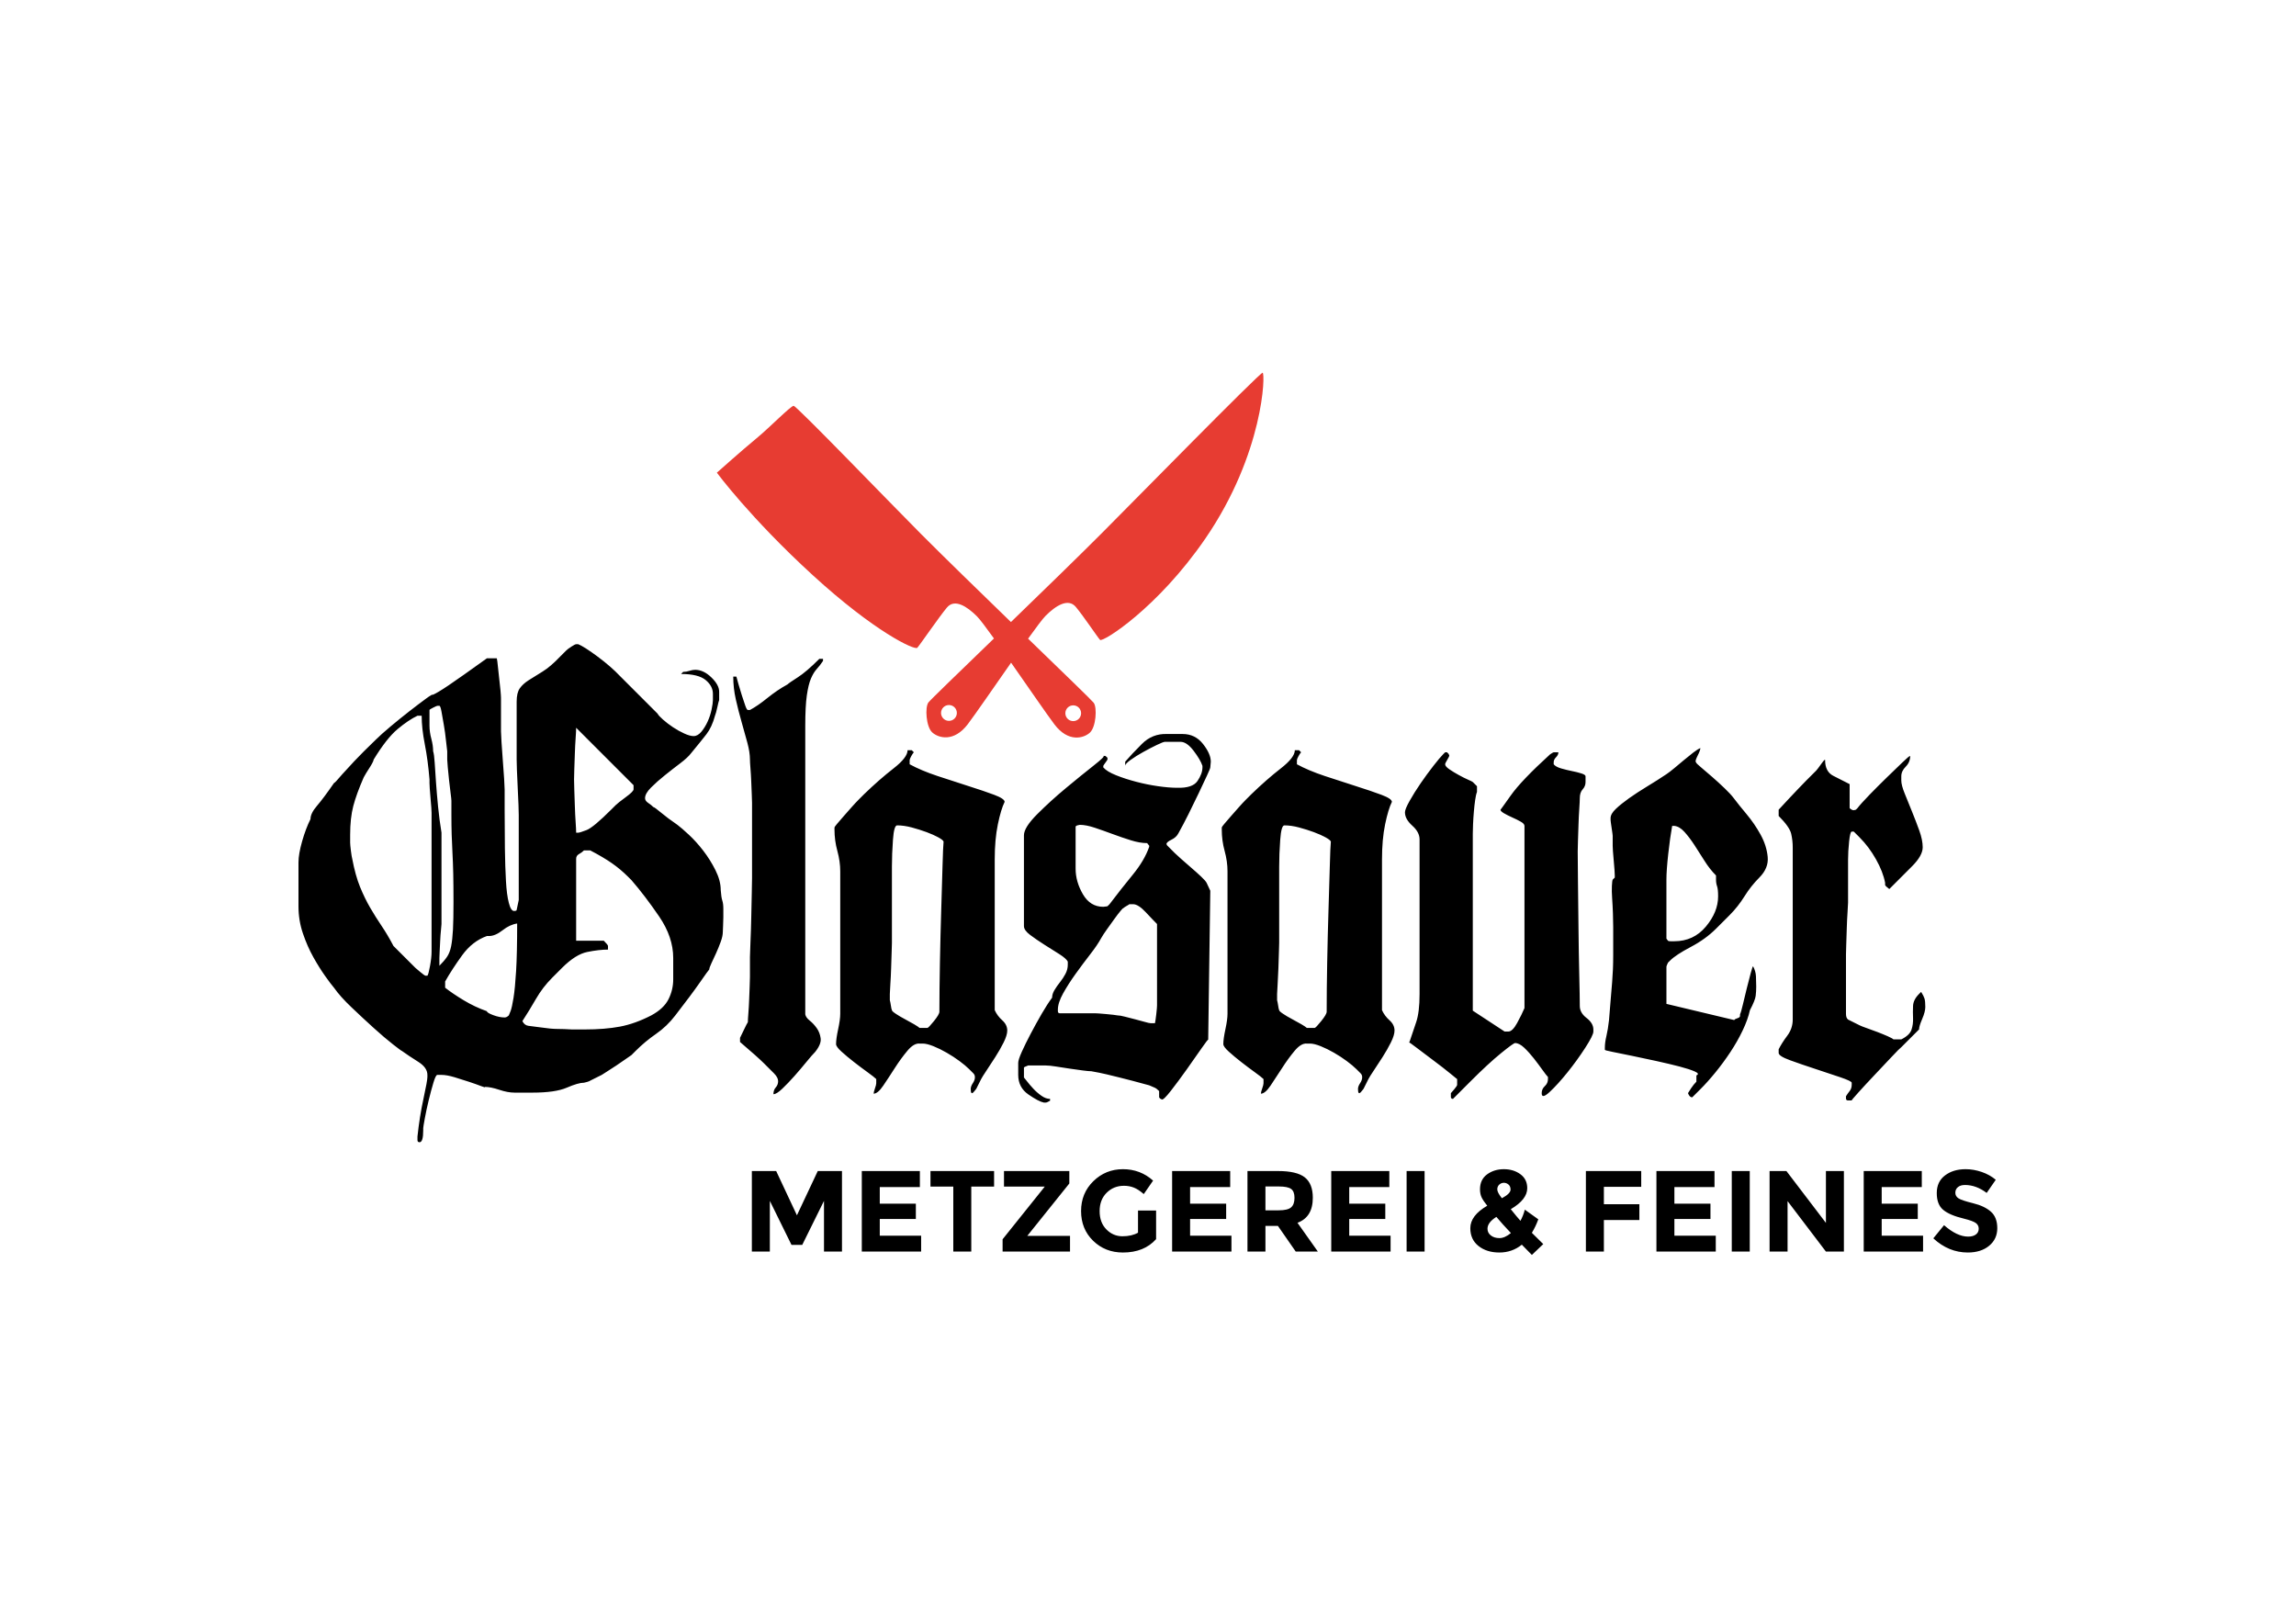 <?xml version="1.0" encoding="iso-8859-1"?>
<svg xmlns="http://www.w3.org/2000/svg" xmlns:xlink="http://www.w3.org/1999/xlink" version="1.1" id="Ebene_1" x="0px" y="0px" viewBox="0 0 841.89 595.28" style="enable-background:new 0 0 841.89 595.28;" xml:space="preserve">
<g>
	<path d="M678.217,400.002c0.508-0.637,0.762-1.397,0.762-2.295v-0.766c0-0.383-1.402-1.055-4.209-2.012   c-2.807-0.955-5.871-1.977-9.188-3.061c-3.318-1.084-6.383-2.133-9.185-3.156c-2.807-1.018-4.203-1.916-4.203-2.678v-1.342   c0.76-1.531,1.811-3.186,3.152-4.977c1.342-1.785,2.006-3.76,2.006-5.93v-63.158c0-1.654-0.188-3.312-0.57-4.977   c-0.385-1.654-1.916-3.828-4.588-6.508v-2.295c1.527-1.66,2.832-3.064,3.916-4.213c1.086-1.145,2.203-2.322,3.352-3.537   c1.148-1.215,2.102-2.203,2.871-2.967l3.637-3.635c0.254-0.258,0.857-1.055,1.818-2.396c0.955-1.338,1.432-1.814,1.432-1.436   c0,2.811,0.992,4.723,2.967,5.744c1.977,1.021,3.986,2.039,6.031,3.064v8.801c0.508,0.51,1.021,0.768,1.529,0.768   c0.127,0,0.383-0.065,0.768-0.193l0.574-0.574c0.887-1.148,2.389-2.803,4.494-4.977c2.111-2.17,4.213-4.271,6.318-6.314   c2.104-2.043,3.984-3.857,5.648-5.453c1.654-1.596,2.609-2.393,2.869-2.393c0,1.527-0.547,2.84-1.625,3.92   c-1.088,1.086-1.633,2.272-1.633,3.541v1.533c0,1.148,0.418,2.746,1.246,4.781c0.826,2.043,1.721,4.246,2.676,6.605   c0.961,2.363,1.848,4.686,2.684,6.986c0.828,2.295,1.244,4.338,1.244,6.123c0,2.043-1.311,4.373-3.928,6.986   c-2.609,2.615-5.387,5.389-8.32,8.326c-1.025-0.768-1.535-1.275-1.535-1.531v-0.768c-0.508-2.682-1.625-5.551-3.348-8.611   c-1.723-3.061-3.731-5.74-6.027-8.037l-2.105-2.109h-0.768c-0.381,0-0.701,1.215-0.955,3.639c-0.258,2.422-0.381,4.658-0.381,6.697   v3.445v12.248c0,0.51-0.066,1.695-0.193,3.541c-0.127,1.853-0.223,3.828-0.283,5.934c-0.066,2.107-0.135,4.086-0.193,5.935   c-0.066,1.848-0.098,3.029-0.098,3.537v21.816c0,1.025,0.254,1.723,0.768,2.109l4.209,2.102c0.508,0.258,1.406,0.609,2.68,1.053   c1.275,0.451,2.584,0.928,3.922,1.434c1.342,0.516,2.586,1.025,3.734,1.533c1.148,0.51,1.85,0.898,2.104,1.148h2.869   c2.043-1.018,3.287-2.203,3.734-3.539c0.447-1.338,0.635-2.742,0.574-4.215c-0.067-1.461-0.067-2.963,0-4.496   c0.06-1.527,0.795-2.996,2.199-4.398l0.767-0.768c0.639,1.022,1.053,1.85,1.246,2.486c0.19,0.641,0.283,1.662,0.283,3.064   c0,1.148-0.381,2.617-1.148,4.402c-0.768,1.789-1.148,3.064-1.148,3.824l-6.508,6.508c-0.381,0.262-1.562,1.435-3.537,3.545   c-1.979,2.102-4.086,4.338-6.318,6.699c-2.232,2.363-4.211,4.494-5.93,6.406c-1.723,1.916-2.523,2.871-2.397,2.871h-1.336   c-0.514,0-0.768-0.258-0.768-0.766v-0.379v-0.389C677.26,401.277,677.703,400.645,678.217,400.002 M612.574,345.078h1.338   c4.719,0,8.58-1.785,11.576-5.359c2.998-3.572,4.504-7.27,4.504-11.098c0-1.789-0.131-3.033-0.389-3.734   c-0.254-0.697-0.379-1.498-0.379-2.393v-1.533c-1.533-1.527-2.938-3.312-4.213-5.355c-1.275-2.039-2.519-3.984-3.73-5.838   c-1.213-1.848-2.428-3.447-3.635-4.785c-1.215-1.342-2.461-2.072-3.734-2.199h-0.766c-0.51,2.807-0.986,6.217-1.434,10.236   c-0.447,4.021-0.672,7.182-0.672,9.475v21.627l0.574,0.768C611.742,345.016,612.062,345.078,612.574,345.078 M620.1,398.951   c0.641-0.957,1.289-1.752,1.93-2.393v-2.297c0.894-0.383,0.705-0.861-0.58-1.435c-1.287-0.572-3.15-1.178-5.588-1.818   c-2.441-0.633-5.256-1.305-8.451-2.008c-3.197-0.697-6.195-1.34-8.998-1.914c-2.811-0.572-5.166-1.051-7.082-1.438   c-1.916-0.381-2.869-0.635-2.869-0.764v-0.77c0-1.27,0.186-2.705,0.574-4.305c0.379-1.592,0.699-3.537,0.953-5.834   c0.258-3.316,0.481-6.057,0.672-8.229c0.193-2.17,0.35-4.082,0.477-5.74c0.127-1.66,0.223-3.221,0.287-4.693   c0.062-1.465,0.1-3.154,0.1-5.067v-10.336c0-1.402-0.037-3.064-0.1-4.98c-0.064-1.912-0.16-3.756-0.287-5.549   c-0.127-1.783-0.156-3.318-0.094-4.594c0.064-1.273,0.16-2.035,0.287-2.295l0.768-0.764v-0.77c0-0.248-0.037-0.92-0.096-2.004   c-0.068-1.086-0.16-2.232-0.287-3.449c-0.131-1.211-0.229-2.359-0.291-3.443c-0.064-1.082-0.094-1.752-0.094-2.01v-3.637   c0-0.254-0.127-1.213-0.383-2.871c-0.258-1.658-0.381-2.613-0.381-2.869v-0.766c0-1.018,0.637-2.135,1.912-3.35   c1.275-1.213,2.9-2.518,4.883-3.926c1.977-1.402,4.176-2.836,6.602-4.305c2.42-1.465,4.783-2.963,7.078-4.496   c0.768-0.506,1.723-1.244,2.871-2.203c1.15-0.953,2.326-1.941,3.545-2.967c1.211-1.018,2.359-1.941,3.44-2.773   c1.088-0.826,1.945-1.371,2.588-1.625c0,0.512-0.322,1.406-0.963,2.68c-0.633,1.275-0.891,2.039-0.76,2.297l0.19,0.381   c0.127,0.256,0.764,0.861,1.912,1.818c1.148,0.957,2.49,2.105,4.02,3.447c1.531,1.338,3.033,2.711,4.494,4.111   c1.469,1.406,2.588,2.617,3.355,3.635c1.148,1.535,2.709,3.482,4.686,5.842c1.978,2.363,3.701,4.879,5.17,7.559   c1.465,2.676,2.326,5.391,2.582,8.133c0.258,2.744-0.768,5.264-3.06,7.561c-2.041,2.041-3.861,4.334-5.457,6.891   c-1.594,2.555-3.414,4.846-5.453,6.889l-4.975,4.973c-2.555,2.553-5.645,4.785-9.281,6.699c-3.639,1.914-6.158,3.578-7.561,4.979   l-0.768,0.764c-0.127,0.258-0.254,0.545-0.381,0.861c-0.129,0.32-0.193,0.545-0.193,0.672v13.586l24.865,5.934   c0.123-0.256,0.512-0.477,1.156-0.674c0.641-0.189,0.965-0.477,0.965-0.857v-0.578c0.254-0.506,0.606-1.719,1.053-3.631   c0.447-1.916,0.924-3.895,1.434-5.938c0.512-2.039,0.988-3.887,1.435-5.549c0.447-1.656,0.731-2.486,0.865-2.486   c0.633,1.146,0.984,2.363,1.051,3.637c0.061,1.279,0.098,2.555,0.098,3.828c0,1.149-0.068,2.268-0.195,3.348   c-0.125,1.088-0.83,2.844-2.105,5.264c-0.51,2.295-1.404,4.785-2.684,7.465c-1.279,2.682-2.785,5.328-4.518,7.943   c-1.732,2.613-3.566,5.104-5.494,7.463c-1.928,2.363-3.791,4.436-5.592,6.221l-2.889,2.871c-0.644,0-1.154-0.512-1.543-1.533   C619.07,400.518,619.457,399.91,620.1,398.951 M533.25,399.332c0.699-0.828,1.051-1.365,1.051-1.625v-2.104   c0.127,0.123-0.701-0.543-2.49-2.012c-1.785-1.465-3.795-3.027-6.023-4.685c-2.236-1.658-4.309-3.225-6.225-4.693   c-1.908-1.461-2.871-2.133-2.871-2.01l0.195-0.379c0.768-2.297,1.557-4.656,2.393-7.082c0.826-2.424,1.244-5.867,1.244-10.334   v-56.652c0-1.781-0.894-3.475-2.684-5.07c-1.781-1.596-2.676-3.221-2.676-4.879c0-0.764,0.574-2.17,1.723-4.211   c1.147-2.039,2.484-4.176,4.018-6.412c1.535-2.228,3.09-4.365,4.69-6.408c1.594-2.041,2.773-3.447,3.541-4.211l0.768-0.768h0.764   c0,0.129,0.098,0.256,0.287,0.383c0.19,0.131,0.287,0.258,0.287,0.385l0.19,0.383c0,0.254-0.252,0.799-0.764,1.625   c-0.51,0.832-0.764,1.373-0.764,1.627c0,0.51,0.506,1.117,1.527,1.822c1.021,0.701,2.17,1.4,3.445,2.101   c1.273,0.701,2.422,1.279,3.443,1.723c1.021,0.447,1.596,0.734,1.723,0.861l1.535,1.531v2.105c-0.26,0.639-0.484,1.625-0.67,2.965   c-0.195,1.342-0.352,2.775-0.479,4.309c-0.133,1.527-0.227,3.029-0.291,4.494c-0.066,1.469-0.096,2.647-0.096,3.541v64.877   l11.674,7.656h1.342c1.021,0,2.104-1.051,3.25-3.156c1.148-2.107,2.043-3.922,2.682-5.453v-66.793c0-0.508-0.445-1.018-1.34-1.531   c-0.894-0.508-1.912-1.018-3.062-1.529c-1.148-0.51-2.17-1.025-3.057-1.535c-0.895-0.508-1.342-0.955-1.342-1.338   c-0.131,0.256,1.113-1.461,3.734-5.166c2.609-3.699,7.426-8.742,14.443-15.119c0.768-0.512,1.211-0.768,1.338-0.768h1.723   c0,0.641-0.283,1.244-0.857,1.818c-0.574,0.574-0.865,1.182-0.865,1.818v0.766c0.512,0.641,1.44,1.147,2.777,1.531   c1.338,0.383,2.65,0.705,3.926,0.957c1.273,0.254,2.422,0.545,3.443,0.861c1.021,0.32,1.533,0.668,1.533,1.051v2.107   c0,1.021-0.356,1.912-1.057,2.68c-0.699,0.768-1.051,1.848-1.051,3.25c0,0.768-0.066,2.076-0.193,3.926   c-0.127,1.852-0.223,3.797-0.283,5.84c-0.066,2.043-0.131,3.988-0.193,5.834c-0.068,1.852-0.094,3.156-0.094,3.926   c0,2.041,0.025,5.74,0.094,11.1c0.063,5.359,0.127,11.066,0.193,17.127c0.061,6.06,0.156,11.771,0.283,17.129   c0.127,5.359,0.193,9.125,0.193,11.289c0,1.664,0.828,3.131,2.49,4.402c1.654,1.279,2.486,2.68,2.486,4.209v0.767   c0,0.895-0.992,2.871-2.963,5.93c-1.982,3.068-4.152,6.064-6.508,8.998c-2.363,2.938-4.533,5.332-6.51,7.176   c-1.982,1.854-2.967,2.014-2.967,0.48c0-1.022,0.381-1.881,1.148-2.582c0.764-0.701,1.148-1.562,1.148-2.584v-0.768   c-0.385-0.383-1.051-1.244-2.01-2.582c-0.957-1.342-2.008-2.744-3.156-4.213c-1.148-1.465-2.326-2.773-3.541-3.926   c-1.215-1.143-2.33-1.717-3.348-1.717c-0.387,0-2.109,1.24-5.17,3.73c-3.061,2.49-6.766,5.9-11.096,10.236l-6.51,6.508   c-0.514,0-0.768-0.254-0.768-0.762v-0.767v-0.574C532.131,400.645,532.545,400.162,533.25,399.332 M468.66,368.617   c0.127,0.895,0.254,1.469,0.381,1.723c0,0.256,0.477,0.701,1.438,1.338c0.955,0.641,2.035,1.279,3.25,1.916   c1.217,0.637,2.363,1.275,3.449,1.912c1.084,0.641,1.752,1.084,2.008,1.342h2.871c0.254,0,1.051-0.828,2.393-2.49   c1.338-1.654,2.01-2.807,2.01-3.443c0-5.357,0.062-11.389,0.189-18.086c0.127-6.695,0.287-13.109,0.477-19.234   c0.195-6.123,0.352-11.514,0.484-16.17c0.121-4.654,0.25-7.621,0.381-8.9c-0.131-0.381-0.767-0.887-1.916-1.529   c-1.148-0.637-2.578-1.273-4.309-1.918c-1.719-0.631-3.533-1.209-5.449-1.719c-1.916-0.512-3.705-0.764-5.361-0.764   c-0.764,0-1.273,1.754-1.531,5.262c-0.258,3.508-0.383,6.793-0.383,9.855v4.592v23.35c0,0.381-0.031,1.498-0.094,3.352   c-0.065,1.848-0.131,3.824-0.19,5.93c-0.068,2.105-0.164,4.086-0.287,5.93c-0.131,1.853-0.195,3.035-0.195,3.545v1.34v0.957   C468.398,367.086,468.533,367.727,468.66,368.617 M460.139,393.113c-1.596-1.147-3.25-2.393-4.973-3.73   c-1.721-1.342-3.254-2.617-4.592-3.828c-1.342-1.211-2.01-2.135-2.01-2.777c0-1.27,0.258-3.09,0.766-5.453   c0.51-2.359,0.768-4.242,0.768-5.646v-52.244c0-2.424-0.352-4.908-1.055-7.463c-0.705-2.553-1.049-5.17-1.049-7.85v-0.764   c0-0.127,0.315-0.574,0.955-1.342c0.633-0.764,1.432-1.685,2.393-2.773c0.955-1.082,1.908-2.17,2.871-3.254   c0.953-1.082,1.814-2.01,2.578-2.773l2.111-2.105c3.697-3.572,7.268-6.699,10.711-9.379c3.449-2.68,5.17-4.91,5.17-6.699h1.533   l0.764,0.766c-0.258,0.256-0.578,0.738-0.957,1.434c-0.381,0.705-0.574,1.185-0.574,1.435v1.533   c2.807,1.531,6.217,2.967,10.238,4.305c4.02,1.342,7.848,2.582,11.484,3.734c3.635,1.148,6.725,2.199,9.281,3.154   c2.551,0.957,3.824,1.822,3.824,2.586c-0.891,1.789-1.717,4.529-2.486,8.227c-0.764,3.705-1.143,7.98-1.143,12.826v55.309   c0.633,1.404,1.557,2.646,2.772,3.73c1.213,1.084,1.82,2.33,1.82,3.734c0,1.148-0.451,2.613-1.342,4.398   c-0.895,1.789-1.912,3.576-3.06,5.361c-1.152,1.785-2.236,3.443-3.254,4.976c-1.025,1.531-1.66,2.557-1.916,3.062l-1.529,3.061   c-0.129,0.381-0.543,0.959-1.244,1.723c-0.701,0.768-1.051,0.383-1.051-1.148c0-0.633,0.254-1.342,0.764-2.105   c0.51-0.768,0.764-1.465,0.764-2.107v-0.189c0-0.506-0.189-0.957-0.574-1.342l-1.527-1.527c-0.898-0.891-2.08-1.883-3.541-2.967   c-1.469-1.086-3.035-2.107-4.689-3.06c-1.662-0.959-3.287-1.752-4.883-2.395c-1.596-0.637-2.904-0.957-3.922-0.957h-1.149   c-1.408-0.127-2.902,0.768-4.498,2.68c-1.596,1.916-3.127,4.018-4.588,6.314c-1.473,2.297-2.875,4.436-4.213,6.412   c-1.342,1.979-2.523,2.967-3.541,2.967c0-0.385,0.156-1.018,0.477-1.916c0.314-0.887,0.478-1.529,0.478-1.912v-0.768v-0.762   C462.793,395.098,461.734,394.262,460.139,393.113 M397.082,327.853c1.785,3.061,4.275,4.596,7.465,4.596   c0.254,0,0.545-0.033,0.857-0.1c0.32-0.061,0.545-0.098,0.676-0.098l0.764-0.76c2.803-3.701,5.646-7.303,8.518-10.814   c2.869-3.506,4.879-6.922,6.027-10.242v-0.381l-0.764-0.957c-1.789,0-3.799-0.348-6.027-1.051   c-2.236-0.701-4.471-1.465-6.703-2.297c-2.232-0.828-4.398-1.596-6.508-2.299c-2.102-0.697-3.922-1.049-5.453-1.049   c-0.127,0-0.414,0.064-0.861,0.191c-0.447,0.125-0.67,0.316-0.67,0.57v7.658v7.652   C394.402,321.666,395.297,324.789,397.082,327.853 M405.603,371.775c2.102,0.189,3.469,0.354,4.111,0.48   c0.633,0,1.565,0.16,2.775,0.477c1.213,0.32,2.457,0.641,3.732,0.957c1.273,0.322,2.455,0.639,3.541,0.955   c1.08,0.32,1.814,0.48,2.199,0.48h1.535c0.123-0.506,0.283-1.596,0.477-3.258c0.188-1.654,0.283-2.738,0.283-3.25V338.76   c-0.895-0.887-2.266-2.322-4.115-4.305c-1.848-1.975-3.41-2.963-4.688-2.963h-1.336c-0.133,0.127-0.484,0.35-1.059,0.666   c-0.57,0.322-0.982,0.609-1.24,0.861c0-0.127-0.32,0.191-0.959,0.959c-0.637,0.764-1.371,1.721-2.199,2.869   c-0.83,1.148-1.721,2.391-2.68,3.732c-0.957,1.338-1.695,2.455-2.203,3.35c-0.895,1.66-2.229,3.639-4.018,5.932   c-1.785,2.299-3.57,4.691-5.359,7.178c-1.787,2.486-3.318,4.881-4.594,7.176c-1.273,2.297-1.908,4.275-1.908,5.934v0.574   c0,0.512,0.25,0.766,0.762,0.766h13.016C402.184,371.488,403.496,371.584,405.603,371.775 M374.691,385.555   c0.891-1.975,1.979-4.178,3.254-6.602c1.273-2.422,2.613-4.846,4.018-7.275c1.406-2.42,2.68-4.398,3.828-5.93   c0-0.895,0.287-1.816,0.865-2.773c0.57-0.963,1.244-1.92,2.006-2.875c0.768-0.957,1.438-1.975,2.012-3.061   c0.574-1.084,0.857-2.203,0.857-3.35v-1.149c-0.381-0.764-1.432-1.689-3.152-2.777c-1.723-1.076-3.545-2.229-5.457-3.44   c-1.912-1.217-3.639-2.395-5.168-3.541c-1.531-1.152-2.299-2.23-2.299-3.256v-33.301c0-1.912,1.629-4.498,4.883-7.748   c3.254-3.254,6.758-6.445,10.525-9.568c3.762-3.129,7.143-5.867,10.143-8.23c2.998-2.363,4.18-3.541,3.541-3.541h0.766   c0.51,0.379,0.768,0.641,0.768,0.768v0.57c-0.131,0.258-0.385,0.641-0.768,1.148c-0.385,0.514-0.639,0.895-0.766,1.15v0.57   c0.889,1.025,2.453,1.984,4.689,2.871c2.23,0.895,4.689,1.695,7.369,2.393c2.68,0.705,5.357,1.246,8.041,1.629   c2.676,0.381,4.973,0.574,6.889,0.574c3.824,0.127,6.344-0.701,7.559-2.486c1.207-1.789,1.814-3.447,1.814-4.98v-0.57   c-0.51-1.531-1.598-3.385-3.254-5.549c-1.658-2.17-3.25-3.258-4.781-3.258h-5.744c-0.381,0-1.371,0.387-2.967,1.15   c-1.596,0.766-3.25,1.625-4.973,2.584c-1.723,0.957-3.258,1.912-4.592,2.869c-1.342,0.959-2.014,1.693-2.014,2.203v-1.531   c1.535-1.785,3.57-3.955,6.125-6.508c2.549-2.551,5.617-3.766,9.187-3.639h5.74c3.065,0,5.551,1.215,7.467,3.639   c1.912,2.422,2.869,4.592,2.869,6.508c0,0.258-0.07,0.955-0.189,2.102c0,0.258-0.418,1.279-1.246,3.064   c-0.83,1.789-1.818,3.893-2.967,6.314c-1.148,2.424-2.393,4.98-3.73,7.656c-1.338,2.68-2.584,5.039-3.73,7.086   c-0.516,1.022-1.377,1.822-2.588,2.4c-1.215,0.574-1.814,1.119-1.814,1.629c0.123,0.127,0.189,0.258,0.189,0.385l2.871,2.877   c0.379,0.381,1.147,1.084,2.295,2.105c1.148,1.021,2.393,2.109,3.73,3.262c1.34,1.148,2.555,2.236,3.639,3.258   c1.084,1.021,1.752,1.789,2.01,2.301l1.342,2.877l-0.768,54.645c0-0.25-0.799,0.771-2.395,3.068   c-1.594,2.303-3.414,4.889-5.457,7.768c-2.037,2.873-3.988,5.498-5.832,7.861c-1.854,2.367-2.963,3.418-3.352,3.164l-0.381-0.193   c-0.127,0-0.32-0.191-0.574-0.57v-2.301c-0.641-0.637-1.184-1.051-1.625-1.24c-0.451-0.193-1.117-0.478-2.012-0.865   c-2.297-0.633-4.305-1.174-6.027-1.625c-1.727-0.447-3.352-0.861-4.879-1.246c-1.533-0.379-3.098-0.764-4.689-1.146   c-1.6-0.385-3.479-0.766-5.645-1.145c-0.641,0-1.695-0.098-3.16-0.291c-1.469-0.189-3.064-0.414-4.785-0.668   c-1.723-0.256-3.377-0.51-4.977-0.768c-1.596-0.254-2.838-0.383-3.733-0.383h-6.504c-1.025,0.383-1.535,0.641-1.535,0.768v3.633   c0.127,0.131,0.51,0.609,1.152,1.436c0.633,0.832,1.4,1.727,2.295,2.68c0.887,0.959,1.879,1.82,2.967,2.584   c1.082,0.768,2.137,1.148,3.162,1.148v0.674c-0.768,0.439-1.283,0.668-1.537,0.668h-0.764c-1.277-0.258-3.156-1.246-5.646-2.967   c-2.486-1.723-3.731-4.115-3.731-7.176v-2.105v-2.301C373.353,388.906,373.801,387.533,374.691,385.555 M326.658,368.617   c0.123,0.895,0.254,1.469,0.385,1.723c0,0.256,0.477,0.701,1.435,1.338c0.953,0.641,2.035,1.279,3.25,1.916   c1.211,0.637,2.359,1.275,3.447,1.912c1.078,0.641,1.752,1.084,2.01,1.342h2.869c0.254,0,1.051-0.828,2.395-2.49   c1.338-1.654,2.004-2.807,2.004-3.443c0-5.357,0.068-11.389,0.195-18.086c0.125-6.695,0.289-13.109,0.477-19.234   c0.193-6.123,0.35-11.514,0.477-16.17c0.127-4.654,0.258-7.621,0.385-8.9c-0.127-0.381-0.766-0.887-1.912-1.529   c-1.148-0.637-2.588-1.273-4.307-1.918c-1.721-0.631-3.545-1.209-5.453-1.719c-1.916-0.512-3.705-0.764-5.359-0.764   c-0.768,0-1.279,1.754-1.531,5.262c-0.258,3.508-0.381,6.793-0.381,9.855v4.592v23.35c0,0.381-0.033,1.498-0.098,3.352   c-0.066,1.848-0.131,3.824-0.193,5.93c-0.063,2.105-0.16,4.086-0.287,5.93c-0.127,1.853-0.189,3.035-0.189,3.545v1.34v0.957   C326.402,367.086,326.531,367.727,326.658,368.617 M318.141,393.113c-1.594-1.147-3.254-2.393-4.975-3.73   c-1.723-1.342-3.254-2.617-4.594-3.828c-1.342-1.211-2.008-2.135-2.008-2.777c0-1.27,0.25-3.09,0.764-5.453   c0.508-2.359,0.768-4.242,0.768-5.646v-52.244c0-2.424-0.357-4.908-1.055-7.463c-0.705-2.553-1.055-5.17-1.055-7.85v-0.764   c0-0.127,0.32-0.574,0.961-1.342c0.635-0.764,1.432-1.685,2.395-2.773c0.953-1.082,1.908-2.17,2.869-3.254   c0.955-1.082,1.816-2.01,2.584-2.773l2.102-2.105c3.701-3.572,7.272-6.699,10.717-9.379c3.447-2.68,5.17-4.91,5.17-6.699h1.531   l0.762,0.766c-0.254,0.256-0.574,0.738-0.955,1.434c-0.385,0.705-0.574,1.185-0.574,1.435v1.533   c2.803,1.531,6.221,2.967,10.24,4.305c4.022,1.342,7.846,2.582,11.484,3.734c3.633,1.148,6.723,2.199,9.281,3.154   c2.549,0.957,3.824,1.822,3.824,2.586c-0.891,1.789-1.719,4.529-2.486,8.227c-0.768,3.705-1.148,7.98-1.148,12.826v55.309   c0.637,1.404,1.562,2.646,2.777,3.73c1.207,1.084,1.818,2.33,1.818,3.734c0,1.148-0.451,2.613-1.342,4.398   c-0.895,1.789-1.916,3.576-3.065,5.361c-1.146,1.785-2.232,3.443-3.25,4.976c-1.025,1.531-1.662,2.557-1.916,3.062l-1.531,3.061   c-0.127,0.381-0.541,0.959-1.246,1.723c-0.703,0.768-1.047,0.383-1.047-1.148c0-0.633,0.25-1.342,0.76-2.105   c0.508-0.768,0.77-1.465,0.77-2.107v-0.189c0-0.506-0.191-0.957-0.574-1.342l-1.533-1.527c-0.891-0.891-2.072-1.883-3.537-2.967   c-1.469-1.086-3.033-2.107-4.693-3.06c-1.658-0.959-3.283-1.752-4.879-2.395c-1.596-0.637-2.902-0.957-3.92-0.957h-1.149   c-1.41-0.127-2.908,0.768-4.496,2.68c-1.602,1.916-3.131,4.018-4.6,6.314c-1.465,2.297-2.869,4.436-4.209,6.412   c-1.338,1.979-2.52,2.967-3.537,2.967c0-0.385,0.158-1.018,0.479-1.916c0.312-0.887,0.477-1.529,0.477-1.912v-0.768v-0.762   C320.785,395.098,319.736,394.262,318.141,393.113 M283.793,393.494l-3.639-3.631c-1.527-1.535-4.465-4.145-8.803-7.85v-1.527   c0.252-0.516,0.73-1.504,1.438-2.969c0.697-1.465,1.174-2.393,1.432-2.775c0-0.635,0.064-1.756,0.193-3.352   c0.127-1.596,0.225-3.25,0.283-4.977c0.064-1.723,0.127-3.377,0.195-4.973c0.066-1.596,0.096-2.709,0.096-3.35v-7.273   c0-0.768,0.064-2.549,0.188-5.359c0.127-2.803,0.223-5.834,0.291-9.092c0.062-3.25,0.125-6.281,0.193-9.088   c0.059-2.807,0.096-4.596,0.096-5.359v-27.557c0-0.512-0.037-1.5-0.096-2.971c-0.068-1.461-0.131-3.061-0.193-4.783   c-0.068-1.719-0.164-3.348-0.291-4.879c-0.123-1.531-0.188-2.613-0.188-3.254c0-1.785-0.32-3.857-0.961-6.221   c-0.635-2.359-1.338-4.881-2.102-7.557c-0.77-2.68-1.469-5.42-2.107-8.23c-0.637-2.807-0.953-5.613-0.953-8.42h1.146   c0.123,0.512,0.385,1.436,0.766,2.773c0.379,1.342,0.793,2.709,1.244,4.115c0.447,1.404,0.865,2.65,1.246,3.734   c0.379,1.086,0.695,1.625,0.953,1.625h0.768c1.916-1.018,4.049-2.49,6.412-4.406c2.355-1.912,4.812-3.566,7.365-4.971   c0.387-0.381,1.625-1.246,3.734-2.584c2.105-1.342,4.75-3.604,7.939-6.795h1.342v0.768c-0.768,1.145-1.527,2.137-2.295,2.963   c-0.768,0.832-1.469,1.98-2.104,3.445c-0.641,1.469-1.15,3.541-1.535,6.221c-0.381,2.68-0.574,6.381-0.574,11.1v105.83   c0.127,0.768,0.672,1.533,1.625,2.301c0.963,0.767,1.82,1.691,2.588,2.773c0.768,1.084,1.244,2.328,1.43,3.734   c0.195,1.404-0.477,3.06-2.004,4.973c-0.768,0.768-1.85,2.012-3.258,3.734c-1.402,1.719-2.871,3.443-4.398,5.166   c-1.533,1.723-3.002,3.254-4.402,4.592c-1.406,1.34-2.486,2.014-3.254,2.014c0-1.021,0.291-1.85,0.861-2.49   c0.576-0.637,0.861-1.4,0.861-2.299C285.322,395.477,284.814,394.52,283.793,393.494 M210.586,289.674   c0.066,1.848,0.127,3.799,0.197,5.834c0.061,2.045,0.156,3.992,0.287,5.84c0.127,1.854,0.189,3.158,0.189,3.926h0.766   c0.383,0,1.4-0.316,3.062-0.959c1.656-0.637,4.719-3.186,9.186-7.656l1.535-1.531c0.508-0.508,1.719-1.465,3.631-2.871   c1.916-1.4,2.869-2.359,2.869-2.869v-1.531l-21.049-21.053c0,0.768-0.062,2.045-0.189,3.828c-0.131,1.789-0.227,3.67-0.287,5.643   c-0.07,1.982-0.131,3.865-0.197,5.65c-0.064,1.785-0.094,3.061-0.094,3.824C210.492,286.516,210.521,287.824,210.586,289.674    M161.693,340.963c-0.131,1.215-0.229,2.52-0.287,3.926c-0.068,1.404-0.127,2.709-0.193,3.918   c-0.068,1.219-0.098,2.012-0.098,2.396v2.869c1.149-1.148,2.072-2.228,2.777-3.254c0.703-1.018,1.211-2.33,1.531-3.924   c0.312-1.592,0.541-3.635,0.672-6.121c0.125-2.49,0.189-5.842,0.189-10.049c0-4.082-0.033-7.561-0.094-10.43   c-0.066-2.871-0.164-5.453-0.291-7.754c-0.127-2.295-0.223-4.494-0.283-6.601c-0.066-2.102-0.1-4.494-0.1-7.174v-5.17   c0-0.381-0.094-1.305-0.287-2.773c-0.191-1.465-0.381-3.061-0.57-4.783c-0.189-1.727-0.354-3.316-0.477-4.785   c-0.131-1.469-0.199-2.395-0.199-2.777v-3.061c-0.123-0.894-0.283-2.262-0.477-4.115c-0.186-1.85-0.447-3.697-0.768-5.551   c-0.312-1.844-0.603-3.477-0.857-4.879c-0.262-1.4-0.51-2.105-0.768-2.105h-0.76c-0.131,0-0.643,0.223-1.533,0.668   c-0.898,0.449-1.338,0.736-1.338,0.863v5.74c0,1.533,0.221,3.129,0.668,4.783c0.443,1.662,0.67,3.191,0.67,4.596   c0.25,0.764,0.443,2.174,0.57,4.209c0.127,2.041,0.291,4.435,0.477,7.178c0.195,2.744,0.447,5.74,0.77,8.994   c0.32,3.256,0.734,6.408,1.244,9.477v15.688v17.799C161.883,339.022,161.82,339.752,161.693,340.963 M128.678,311.971   c0.195,1.529,0.352,2.482,0.479,2.871c0.768,4.084,1.721,7.525,2.869,10.332c1.152,2.811,2.395,5.359,3.736,7.656   c1.342,2.293,2.742,4.529,4.211,6.697c1.465,2.17,2.9,4.594,4.301,7.273l8.041,8.035c0.127,0.131,0.734,0.643,1.814,1.533   c1.09,0.895,1.693,1.338,1.82,1.338h0.768c0.254-0.254,0.574-1.435,0.957-3.541c0.385-2.101,0.57-3.853,0.57-5.26v-50.91   c0-0.252-0.029-0.891-0.092-1.912c-0.064-1.018-0.16-2.168-0.287-3.447c-0.131-1.271-0.225-2.453-0.283-3.537   c-0.072-1.084-0.098-1.752-0.098-2.014v-1.338c-0.387-4.719-0.961-9.023-1.727-12.916c-0.764-3.891-1.143-7.371-1.143-10.432   h-1.537c-2.168,1.023-4.592,2.65-7.271,4.883c-2.68,2.232-5.613,5.963-8.801,11.193c0,0.258-0.193,0.738-0.574,1.436   c-0.383,0.703-0.834,1.434-1.342,2.201c-0.514,0.766-1.084,1.723-1.723,2.871c-1.789,4.086-3.061,7.594-3.828,10.523   c-0.764,2.939-1.15,6.447-1.15,10.529v1.527v1.342C128.389,309.418,128.484,310.435,128.678,311.971 M180.834,372.158   c1.527,0.574,2.93,0.861,4.207,0.861c0.508,0,1.018-0.254,1.533-0.764c0.127-0.258,0.35-0.799,0.666-1.629   c0.316-0.832,0.672-2.424,1.055-4.783c0.381-2.359,0.697-5.676,0.955-9.951c0.254-4.275,0.383-10.051,0.383-17.322   c-1.785,0.258-3.574,1.084-5.359,2.49c-1.785,1.404-3.439,2.102-4.973,2.102h-0.768c-3.574,1.279-6.602,3.639-9.092,7.086   c-2.486,3.442-4.562,6.631-6.217,9.568v2.293c1.785,1.404,4.049,2.941,6.791,4.596c2.744,1.654,5.584,2.996,8.518,4.018   C178.533,371.107,179.301,371.584,180.834,372.158 M193.746,376.08c0.961,0.131,2.455,0.32,4.498,0.578   c2.553,0.379,4.596,0.57,6.125,0.57c1.531,0,3.316,0.07,5.359,0.19h4.592c4.98,0,9.312-0.348,13.018-1.047   c3.697-0.705,7.525-2.072,11.48-4.115c3.062-1.66,5.166-3.639,6.316-5.936c1.148-2.295,1.719-4.719,1.719-7.272v-7.846   c0-5.103-1.719-10.172-5.166-15.217c-3.443-5.039-6.824-9.475-10.139-13.303l-1.342-1.338c-1.789-1.781-3.734-3.414-5.838-4.879   c-2.105-1.465-4.756-3.031-7.939-4.689h-2.299c-0.512,0.51-1.119,0.957-1.816,1.338c-0.703,0.385-1.055,0.959-1.055,1.727v30.047   h10.143c1.021,1.021,1.533,1.654,1.533,1.912v1.338c-2.174,0-4.693,0.287-7.564,0.865c-2.869,0.57-5.963,2.52-9.281,5.832   l-3.631,3.639c-2.299,2.297-4.277,4.879-5.938,7.75c-1.658,2.869-3.312,5.584-4.973,8.133   C192.057,375.383,192.791,375.957,193.746,376.08 M155.281,402.779c0.959-4.402,1.436-7.053,1.436-7.943v-0.764   c0-1.785-1.119-3.381-3.348-4.787c-2.236-1.4-4.246-2.738-6.031-4.018c-0.131,0-1.215-0.793-3.25-2.393   c-2.043-1.592-4.406-3.605-7.082-6.027c-2.68-2.424-5.395-4.943-8.133-7.562c-2.752-2.609-4.883-5.002-6.412-7.176   c-0.768-0.887-1.852-2.326-3.254-4.305c-1.408-1.977-2.844-4.271-4.309-6.889c-1.465-2.617-2.748-5.518-3.824-8.707   c-1.088-3.188-1.629-6.51-1.629-9.957V316.18c0-2.043,0.447-4.627,1.338-7.75c0.891-3.127,1.916-5.836,3.068-8.137   c0-1.398,0.789-3.031,2.385-4.879c1.596-1.85,3.668-4.623,6.225-8.328c0.254-0.123,0.57-0.41,0.955-0.857   c0.383-0.447,1.08-1.244,2.102-2.393c1.021-1.148,2.49-2.74,4.406-4.785c1.916-2.039,4.529-4.652,7.842-7.844   c1.275-1.277,3.094-2.902,5.457-4.883c2.359-1.978,4.689-3.857,6.986-5.646c2.295-1.785,4.275-3.279,5.934-4.496   c1.654-1.215,2.486-1.691,2.486-1.434c1.025-0.385,2.992-1.562,5.934-3.541c2.934-1.98,7.59-5.264,13.971-9.855h3.639   c0.123,0.51,0.25,1.469,0.383,2.869c0.123,1.406,0.283,2.871,0.478,4.402c0.186,1.527,0.35,2.996,0.477,4.398   c0.127,1.408,0.193,2.363,0.193,2.869v12.25c0,0.51,0.061,1.822,0.188,3.924c0.125,2.107,0.289,4.34,0.477,6.699   c0.193,2.363,0.353,4.596,0.484,6.697c0.127,2.107,0.189,3.418,0.189,3.926v7.272c0,5.107,0.031,9.924,0.094,14.447   c0.062,4.533,0.193,8.488,0.385,11.869c0.189,3.381,0.539,6.061,1.055,8.037c0.506,1.979,1.146,2.967,1.908,2.967   c0.641,0,0.961-0.127,0.961-0.385l0.768-3.635v-31.193c0-0.508-0.037-1.752-0.096-3.736c-0.068-1.975-0.164-4.115-0.291-6.41   c-0.127-2.293-0.225-4.432-0.287-6.408c-0.064-1.979-0.094-3.225-0.094-3.734v-21.242c0-2.17,0.381-3.795,1.148-4.881   c0.76-1.084,1.85-2.072,3.25-2.967c1.406-0.891,3.094-1.945,5.074-3.16c1.979-1.207,4.178-3.09,6.6-5.645l2.107-2.102   c0.383-0.387,1.018-0.865,1.916-1.436c0.891-0.576,1.465-0.863,1.721-0.863h0.766c1.531,0.641,3.92,2.172,7.178,4.592   c3.25,2.426,5.961,4.785,8.135,7.086l13.775,13.775c0.254,0.516,0.924,1.246,2.01,2.199c1.084,0.959,2.299,1.887,3.639,2.777   c1.338,0.895,2.709,1.658,4.113,2.297c1.398,0.641,2.551,0.957,3.441,0.957c1.025,0,1.979-0.539,2.877-1.625   c0.887-1.084,1.656-2.33,2.293-3.734c0.637-1.402,1.119-2.871,1.436-4.398c0.316-1.535,0.48-2.68,0.48-3.447v-2.297   c0-1.912-0.898-3.604-2.68-5.068c-1.789-1.465-4.787-2.203-8.998-2.203l0.768-0.77c0.768,0,1.531-0.121,2.295-0.379   c0.77-0.254,1.467-0.385,2.107-0.385c2.039,0,4.021,0.928,5.93,2.777c1.916,1.85,2.871,3.605,2.871,5.264v3.061   c-0.127,0.256-0.352,1.117-0.664,2.582c-0.32,1.473-0.611,2.52-0.865,3.158c-0.764,2.811-1.818,5.072-3.156,6.795   c-1.338,1.721-3.225,4.051-5.648,6.984c-0.768,1.022-2.072,2.236-3.92,3.639c-1.854,1.4-3.736,2.869-5.645,4.398   c-1.916,1.531-3.607,3.033-5.076,4.502c-1.469,1.465-2.199,2.773-2.199,3.918c0,0.641,0.385,1.215,1.148,1.727   c0.768,0.51,1.4,1.025,1.916,1.531c0.254,0,1.178,0.668,2.773,2.006c1.594,1.342,3.604,2.844,6.027,4.502   c1.018,0.762,2.426,1.977,4.207,3.635c1.789,1.658,3.545,3.603,5.268,5.834c1.719,2.236,3.221,4.625,4.494,7.178   c1.275,2.555,1.916,4.977,1.916,7.273c0.127,1.789,0.318,3.061,0.57,3.828c0.262,0.764,0.385,1.785,0.385,3.061v3.062   c0,0.643-0.029,1.66-0.094,3.064c-0.066,1.406-0.096,2.17-0.096,2.293c0,1.025-0.254,2.232-0.766,3.637   c-0.51,1.406-1.084,2.81-1.717,4.213c-0.643,1.406-1.223,2.647-1.73,3.73c-0.51,1.086-0.76,1.82-0.76,2.199   c-0.262,0.262-1.41,1.854-3.449,4.787c-2.041,2.938-5.043,6.955-8.994,12.059c-2.041,2.68-4.404,4.941-7.082,6.795   c-2.68,1.848-5.166,3.922-7.461,6.217l-1.529,1.529c-0.383,0.26-1.117,0.768-2.207,1.531c-1.08,0.768-2.199,1.535-3.348,2.297   c-1.146,0.768-2.229,1.471-3.254,2.109c-1.023,0.637-1.721,1.08-2.102,1.338l-4.209,2.102c-0.133,0.131-0.514,0.287-1.15,0.48   c-0.643,0.195-1.025,0.287-1.148,0.287c-1.406,0-3.512,0.609-6.318,1.82c-2.803,1.211-7.016,1.815-12.629,1.815h-6.508   c-1.654,0-3.541-0.346-5.643-1.051c-2.107-0.701-3.863-1.051-5.268-1.051c0.258,0.254-0.189,0.16-1.338-0.287   c-1.148-0.447-2.58-0.959-4.309-1.533c-1.719-0.572-3.535-1.146-5.451-1.725c-1.914-0.57-3.51-0.857-4.785-0.857h-1.527   c-0.389,0-0.865,0.953-1.439,2.869c-0.574,1.912-1.148,4.053-1.723,6.408c-0.574,2.363-1.051,4.596-1.436,6.701   c-0.383,2.107-0.572,3.285-0.572,3.543v0.764c0,2.934-0.451,4.402-1.34,4.402c-0.514,0-0.768-0.258-0.768-0.77v-0.57v-0.768   C153.59,411.803,154.324,407.178,155.281,402.779"></path>
	<path style="fill:#E73C32;" d="M462.961,136.658c-1.088,0-48.047,47.887-59.025,58.879c-8.564,8.576-21.373,21.018-33.25,32.514   c-11.767-11.402-24.416-23.707-32.892-32.205c-10.934-10.959-45.703-47.059-46.783-47.059c-1.086,0-8.879,8.025-13.647,11.928   c-4.764,3.906-14.512,12.58-14.512,12.58s12.346,16.699,35.092,37.514c22.736,20.816,37.467,27.688,38.406,26.674   c0.936-1.012,8.045-11.385,10.863-14.746c2.816-3.363,7.365-0.434,11.047,3.254c1.033,1.031,3.336,4.102,6.199,8.082   c-12.885,12.457-23.402,22.609-24.039,23.463c-1.305,1.74-0.871,8.92,1.41,10.984c2.285,2.066,7.939,3.701,13.053-3.045   c2.711-3.572,9.51-13.459,15.855-22.525c6.35,9.08,13.182,19.033,15.895,22.619c5.088,6.721,10.721,5.096,12.994,3.033   c2.273-2.061,2.707-9.217,1.41-10.951c-0.639-0.853-11.178-11.037-24.062-23.508c2.961-4.119,5.35-7.307,6.408-8.365   c3.693-3.701,8.26-6.635,11.094-3.266c2.824,3.371,7.939,11.064,8.879,12.078c0.943,1.014,21.104-11.623,38.615-37.141   C463.389,166.242,464.049,136.658,462.961,136.658z M347.957,264.281c-1.602,0-2.9-1.305-2.9-2.902c0-1.604,1.299-2.904,2.9-2.904   c1.603,0,2.9,1.301,2.9,2.904C350.857,262.977,349.56,264.281,347.957,264.281z M393.529,258.59c1.596,0,2.885,1.293,2.885,2.893   c0,1.596-1.289,2.889-2.885,2.889s-2.893-1.293-2.893-2.889C390.637,259.883,391.934,258.59,393.529,258.59z"></path>
	<path d="M720.523,434.434c2.729,0,5.383,0.969,7.947,2.91l3.332-4.816c-1.465-1.236-3.182-2.195-5.15-2.869   c-1.977-0.678-3.947-1.018-5.916-1.018c-3.016,0-5.531,0.76-7.541,2.285c-2.02,1.518-3.025,3.682-3.025,6.482   c0,2.803,0.797,4.859,2.393,6.168c1.588,1.309,4.1,2.375,7.541,3.191c2.166,0.537,3.619,1.066,4.35,1.584   c0.734,0.525,1.1,1.227,1.1,2.117c0,0.883-0.348,1.592-1.033,2.109c-0.693,0.522-1.642,0.783-2.855,0.783   c-2.705,0-5.646-1.395-8.83-4.185l-3.932,4.818c3.75,3.467,7.961,5.197,12.635,5.197c3.24,0,5.853-0.824,7.84-2.473   c1.986-1.647,2.978-3.793,2.978-6.443c0-2.646-0.775-4.664-2.326-6.043c-1.551-1.379-3.725-2.416-6.527-3.105   c-2.799-0.693-4.588-1.285-5.363-1.793c-0.775-0.51-1.164-1.191-1.164-2.049c0-0.861,0.318-1.551,0.951-2.072   C718.56,434.69,719.428,434.434,720.523,434.434 M683.383,429.318v29.533h21.762v-5.83h-15.17v-6.127h13.225v-5.617h-13.225v-6.084   h14.703v-5.875H683.383z M669.525,448.332l-14.492-19.014h-6.17v29.533h6.594v-18.506l14.068,18.506h6.59v-29.533h-6.59V448.332z    M635.002,458.852h6.594v-29.533h-6.594V458.852z M607.373,429.318v29.533h21.762v-5.83h-15.172v-6.127h13.227v-5.617h-13.227   v-6.084h14.705v-5.875H607.373z M581.512,429.318v29.533h6.594v-11.574h13.014v-5.793h-13.014v-6.377h13.691v-5.789H581.512z    M553.121,434.262c0.506,0.422,0.764,1.039,0.764,1.855c0,0.992-1.059,2.047-3.176,3.172c-1.127-1.408-1.69-2.486-1.69-3.23   c0-0.75,0.25-1.338,0.742-1.775c0.492-0.436,1.051-0.656,1.666-0.656C552.051,433.627,552.609,433.84,553.121,434.262    M545.43,450.486c0-1.549,1.09-3,3.256-4.353c1.494,1.775,3.268,3.75,5.326,5.92c-1.496,1.238-2.893,1.855-4.185,1.855   c-1.299,0-2.354-0.324-3.17-0.973C545.836,452.291,545.43,451.475,545.43,450.486 M561.697,460.078l4.182-3.975l-4.182-4.137   c0.932-1.523,1.723-3.172,2.363-4.945l-4.943-3.545c-0.365,1.434-0.898,2.799-1.602,4.092c-0.791-0.869-1.973-2.293-3.549-4.264   c4.025-2.367,6.041-4.928,6.041-7.689c0-2.199-0.838-3.906-2.516-5.133c-1.674-1.227-3.697-1.842-6.065-1.842   c-2.359,0-4.41,0.633-6.146,1.9c-1.729,1.268-2.598,3.102-2.598,5.494c0,1.156,0.213,2.162,0.633,3.023   c0.426,0.857,1.1,1.85,2.029,2.979c-4.139,2.396-6.211,5.141-6.211,8.238c0,2.762,1,4.934,3,6.525   c1.998,1.592,4.557,2.391,7.668,2.391c3.113,0,5.852-0.959,8.219-2.875L561.697,460.078z M515.771,458.852h6.594v-29.533h-6.594   V458.852z M488.137,429.318v29.533h21.76v-5.83H494.73v-6.127h13.225v-5.617H494.73v-6.084h14.701v-5.875H488.137z    M468.828,443.725h-4.82v-8.744h4.951c2.109,0,3.584,0.295,4.435,0.887c0.842,0.59,1.268,1.682,1.268,3.273   s-0.41,2.754-1.227,3.484C472.619,443.359,471.082,443.725,468.828,443.725 M478.441,431.641c-1.957-1.551-5.234-2.322-9.826-2.322   h-11.197v29.533h6.59v-9.424h4.566l6.549,9.424h8.111l-7.477-10.561c3.746-1.383,5.621-4.439,5.621-9.172   C481.379,435.685,480.402,433.191,478.441,431.641 M429.789,429.318v29.533h21.758v-5.83h-15.166v-6.127h13.225v-5.617h-13.225   v-6.084h14.701v-5.875H429.789z M417.281,451.926c-1.521,0.869-3.426,1.309-5.703,1.309c-2.281,0-4.25-0.838-5.897-2.516   c-1.648-1.674-2.473-3.906-2.473-6.699c0-2.783,0.861-5.035,2.576-6.734c1.719-1.707,3.832-2.559,6.344-2.559   c1.291,0,2.494,0.217,3.609,0.656c1.113,0.434,2.332,1.23,3.656,2.387l3.418-4.943c-3.123-2.791-6.807-4.186-11.045-4.186   c-4.238,0-7.861,1.469-10.857,4.395c-3.002,2.93-4.504,6.582-4.504,10.967c0,4.379,1.469,8.006,4.414,10.877   c2.945,2.873,6.582,4.312,10.926,4.312c5.184,0,9.236-1.633,12.17-4.902V443.81h-6.635V451.926z M392.352,458.852v-5.748h-15.678   l15.424-19.223v-4.562h-23.959v5.703H383.1l-15.469,19.312v4.518H392.352z M364.508,435.022v-5.703h-23.326v5.703h8.367v23.83   h6.594v-23.83H364.508z M316.002,429.318v29.533h21.758v-5.83h-15.164v-6.127h13.225v-5.617h-13.225v-6.084h14.701v-5.875H316.002z    M302.139,458.852h6.596v-29.533h-8.877l-7.641,16.227l-7.611-16.227h-8.916v29.533h6.594V440.26l7.943,16.143h3.93l7.982-16.143   V458.852z"></path>
</g>
</svg>
